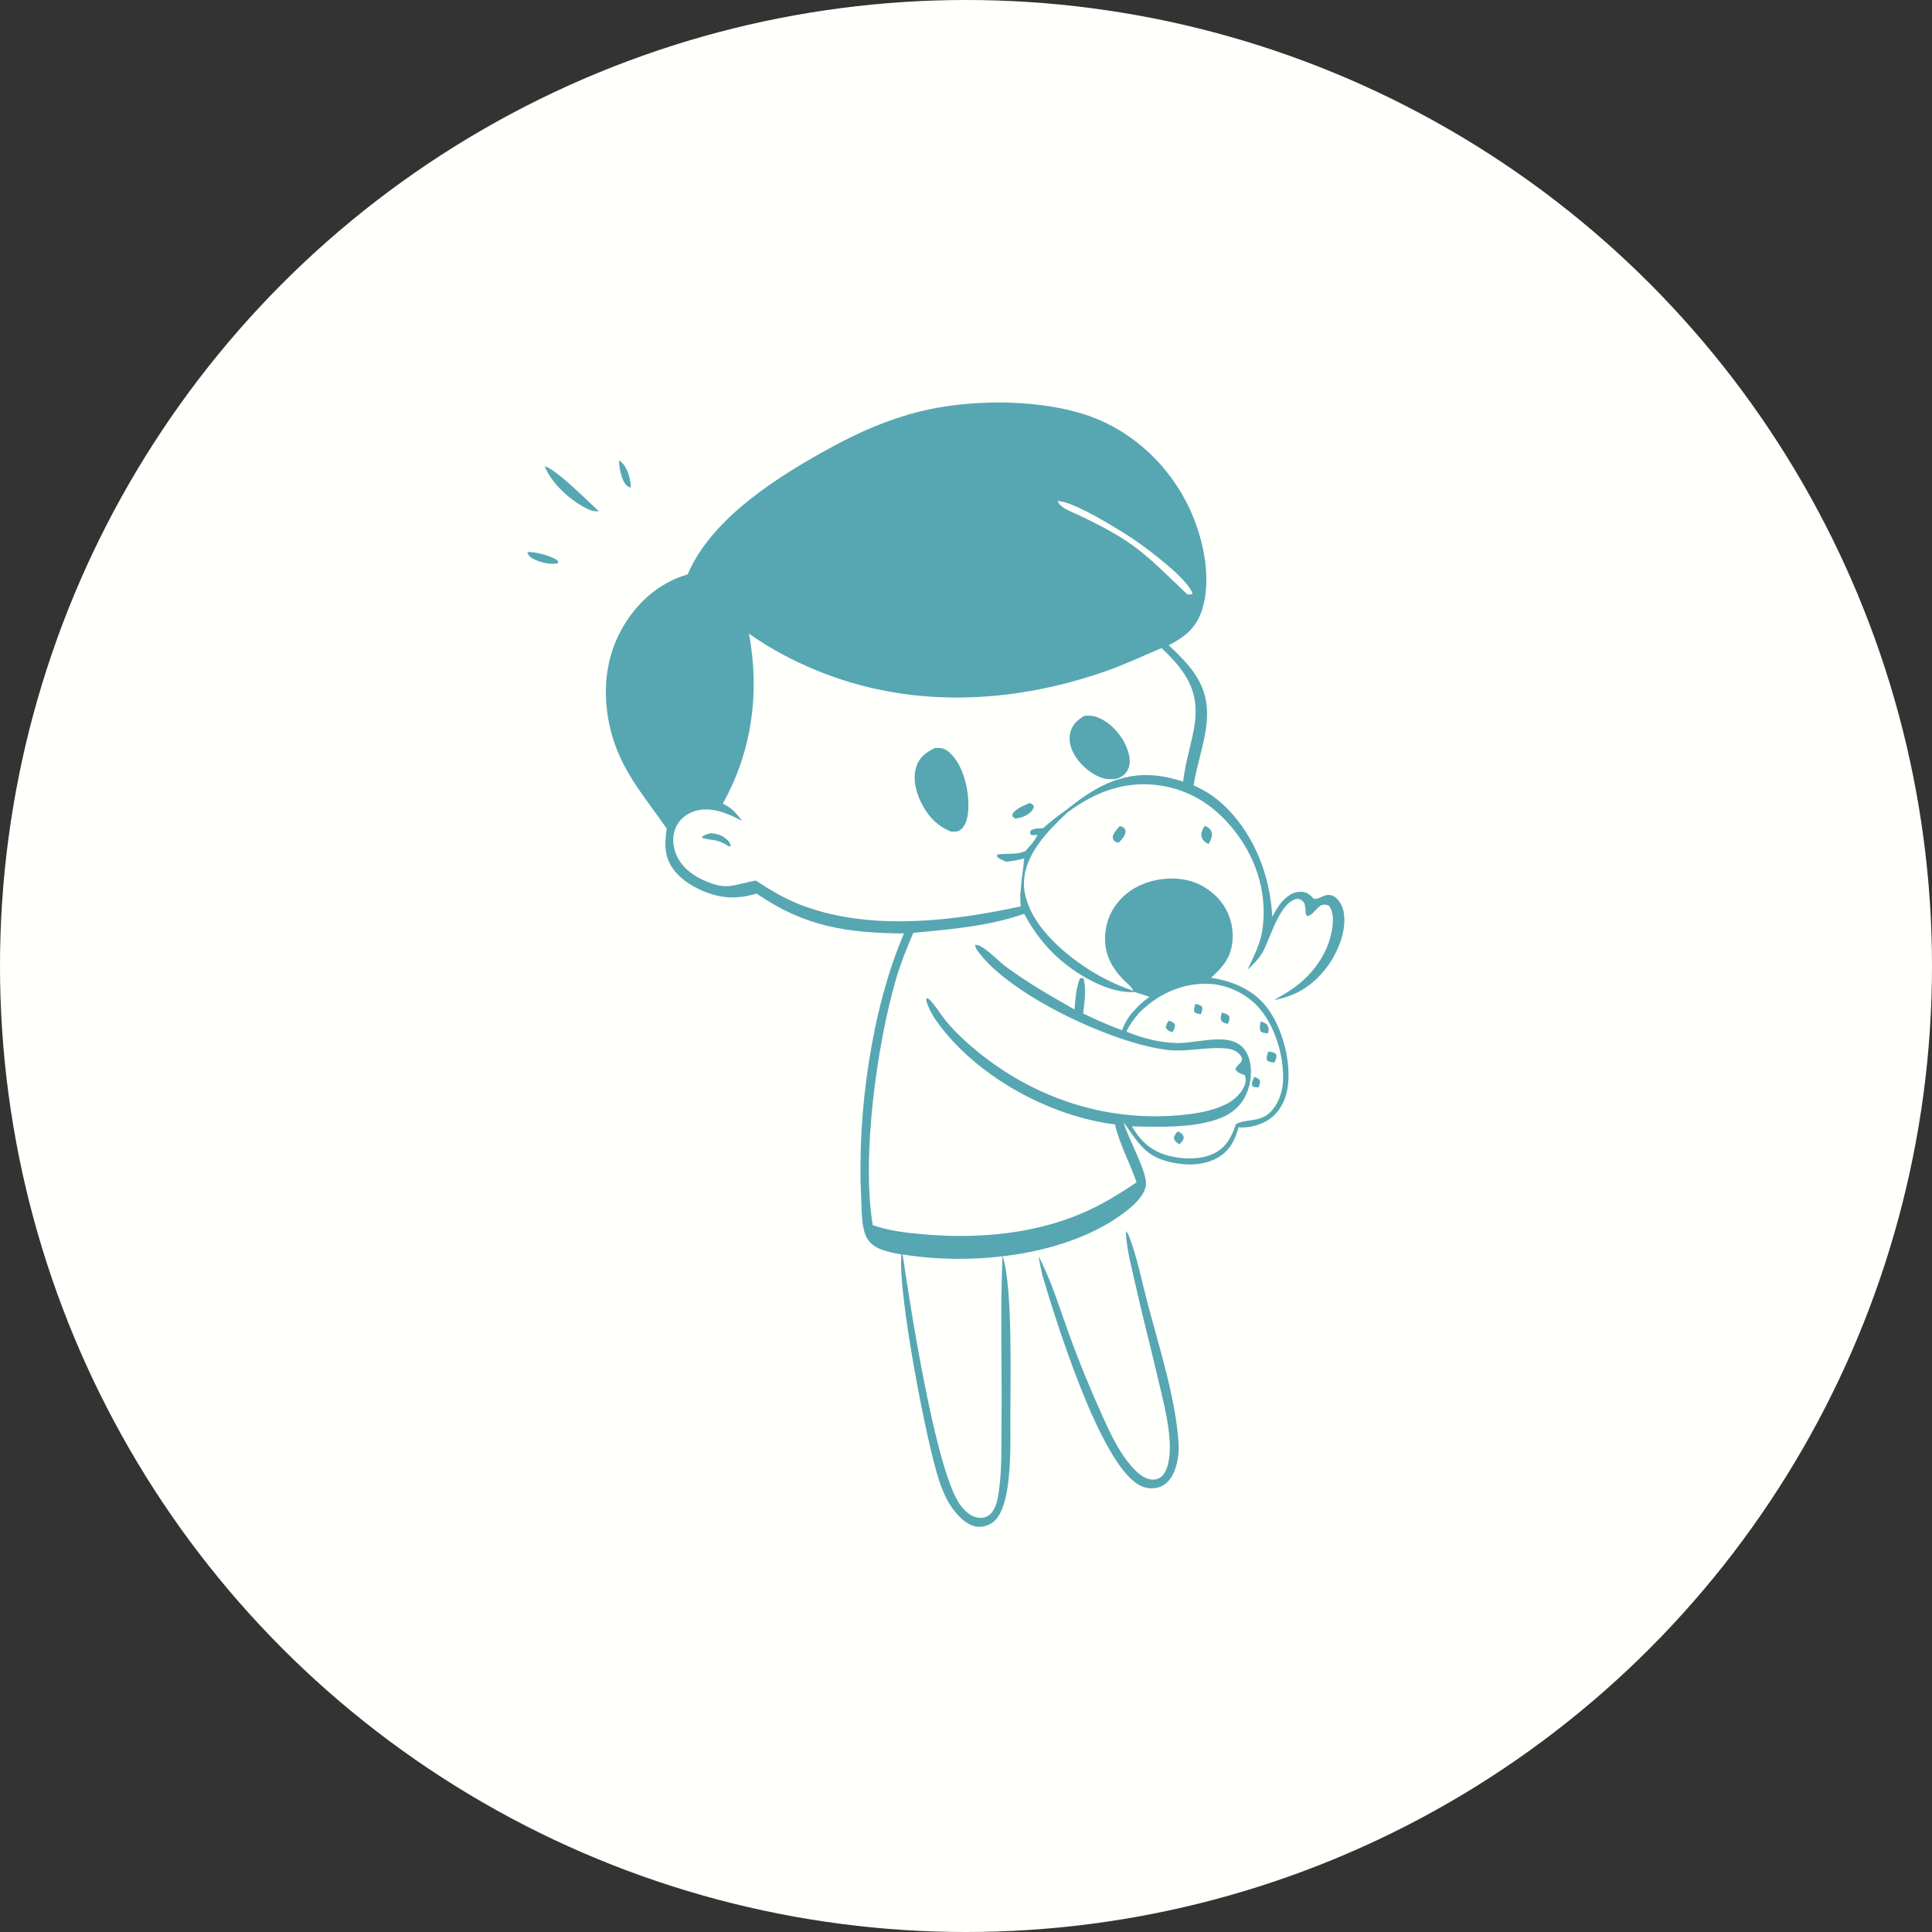 <?xml version="1.0" encoding="UTF-8"?> <svg xmlns="http://www.w3.org/2000/svg" width="480" height="480" viewBox="0 0 480 480" fill="none"><rect x="0" y="0" width="480" height="480" fill="#333333" stroke="none"/><circle cx="240" cy="240" r="240" fill="#FFFFFC"></circle><g clip-path="url(#clip0_1186_718)"><path d="M299.302 205.168C299.962 205.399 300.693 205.899 300.968 206.576C301.413 207.681 300.786 208.742 300.281 209.688C299.566 209.408 298.906 208.907 298.625 208.165C298.207 207.048 298.741 206.114 299.302 205.173V205.168Z" fill="#56A7B2"></path><path d="M278.235 205.223C278.46 205.306 278.895 205.443 279.087 205.575C279.357 205.767 279.61 206.125 279.632 206.46C279.703 207.593 278.642 208.577 277.949 209.353C277.729 209.309 277.372 209.259 277.179 209.155C276.541 208.803 276.541 208.445 276.437 207.813C276.805 206.713 277.46 206.064 278.235 205.223Z" fill="#56A7B2"></path><path d="M153.76 114.446C153.969 114.523 154.068 114.55 154.261 114.71C155.938 116.134 156.691 119.06 156.73 121.155C156.466 121.072 156.235 121.017 155.993 120.858C154.426 119.813 153.859 116.184 153.76 114.44V114.446Z" fill="#56A7B2"></path><path d="M131 137.168C133.057 137.025 136.917 138.097 138.589 139.29L138.638 139.961C136.664 140.302 134.415 139.807 132.628 138.917C131.715 138.46 131.33 138.136 131 137.168Z" fill="#56A7B2"></path><path d="M135.328 115.82C138.33 116.684 146.062 124.564 148.806 127.027C147.81 127.066 147.128 126.972 146.216 126.56C142.042 124.668 136.977 120.154 135.328 115.82Z" fill="#56A7B2"></path><path d="M279.747 305.887C280.16 306.332 280.358 306.745 280.572 307.306C282.552 312.508 283.657 318.227 285.07 323.61C287.88 334.289 292.312 348.157 292.829 359.023C292.939 361.333 292.51 363.923 291.537 366.029C290.828 367.558 289.684 368.922 288.04 369.46C286.396 369.999 284.685 369.818 283.157 369.021C273.341 363.89 262.222 327.751 258.978 316.857C258.609 315.274 258.312 313.673 257.999 312.079C261.249 318.205 263.267 325.056 265.631 331.573C268.079 338.325 270.817 344.968 273.77 351.517C275.893 356.219 278.252 361.415 281.897 365.144C283.113 366.387 284.74 367.651 286.577 367.602C287.429 367.58 288.265 367.239 288.837 366.595C290.663 364.544 290.745 360.442 290.58 357.814C290.267 352.738 288.909 347.701 287.759 342.768C285.835 334.503 283.663 326.283 281.831 318.001C281.001 314.251 279.841 310.039 279.747 306.195C279.747 306.096 279.747 305.997 279.747 305.892V305.887Z" fill="#56A7B2"></path><path d="M170.862 142.683C176.906 128.468 193.815 118.042 207.007 110.877C213.793 107.193 220.947 104.124 228.458 102.255C240.578 99.236 256.729 99.109 268.727 102.727C279.912 106.104 289.206 114.182 294.622 124.498C298.631 132.13 301.358 143.183 298.603 151.641C297.163 156.073 294.325 158.262 290.36 160.307C292.538 162.353 294.683 164.42 296.437 166.845C303.272 176.309 298.158 184.959 296.558 195.11C299.12 196.281 301.435 197.695 303.536 199.586C311.432 206.724 315.568 217.337 316.09 227.796C316.805 226.487 317.503 225.14 318.515 224.029C319.664 222.765 321.105 221.626 322.887 221.571C324.399 221.522 325.103 221.984 326.153 223.039C326.241 223.127 326.324 223.215 326.412 223.303C327.462 223.43 328.127 222.825 329.117 222.506C329.997 222.22 330.734 222.286 331.542 222.781C332.774 223.54 333.571 225.201 333.824 226.57C334.649 231.002 332.537 236.248 330.008 239.811C326.676 244.507 322.227 247.466 316.552 248.45C318.218 247.504 319.873 246.548 321.441 245.437C326.159 242.088 329.942 236.875 330.904 231.117C331.234 229.132 331.438 226.806 330.228 225.085C327.561 223.622 326.819 227.334 324.734 227.615C324.415 227.131 324.459 227.323 324.41 226.784C324.333 225.954 324.316 225.217 324.086 224.409C323.552 223.765 323.343 223.518 322.502 223.287C317.894 223.688 315.535 233.597 313.555 236.831C312.593 238.404 311.251 239.679 309.926 240.939C311.405 237.81 313.077 234.648 313.605 231.189C314.908 222.682 312.483 214.17 307.396 207.301C302.535 200.736 296.211 196.292 288.007 195.121C279.472 193.9 271.944 196.809 265.219 201.846C260.457 206.268 254.694 212.097 254.414 219.025C254.397 219.432 254.392 219.839 254.386 220.24C254.974 226.922 259.825 232.498 264.752 236.655C269.64 240.779 275.475 244.145 281.562 246.157C281.518 246.064 281.48 245.97 281.43 245.882C280.864 244.909 279.747 244.084 278.966 243.265C275.42 239.52 273.847 235.544 274.826 230.381C275.552 226.559 277.85 223.314 281.073 221.164C284.905 218.613 290.272 217.667 294.765 218.646C298.735 219.509 302.304 222.028 304.377 225.531C306.142 228.505 306.725 232.404 305.867 235.764C305.07 238.888 303.167 240.845 300.874 242.929C306.384 243.771 311.542 245.937 314.957 250.551C318.713 255.626 320.902 264.122 319.89 270.369C319.406 273.35 317.976 276.187 315.491 277.98C313.456 279.448 310.234 280.339 307.721 280.069C306.918 282.934 305.834 285.365 303.321 287.124C300.11 289.379 295.854 289.643 292.087 288.994C284.79 287.746 283.085 284.386 279.164 278.81C280.138 282.736 285.285 291.441 284.669 294.642C284.103 297.589 280.902 300.146 278.576 301.818C264.185 312.167 241.365 314.443 224.257 311.661C226 323.533 232.385 365.364 238.538 373.838C239.671 375.399 241.15 376.835 243.157 377.082C244.218 377.209 245.247 376.895 246.033 376.169C247.507 374.817 247.914 372.298 248.183 370.39C248.986 364.693 248.766 358.721 248.827 352.975C248.964 339.304 248.486 325.634 249.074 311.974L249.151 312.216C251.609 319.887 251.037 342.912 251.015 352.249C250.999 358.281 251.62 373.651 247.105 377.846C246.044 378.831 244.488 379.43 243.036 379.331C240.661 379.172 238.61 377.258 237.202 375.498C235.42 373.266 234.265 370.665 233.364 367.976C230.097 358.254 222.915 320.454 223.966 311.688C222.261 311.342 220.501 311.023 218.874 310.402C217.213 309.769 215.794 308.664 215.096 306.998C213.925 304.21 214.106 300.234 213.952 297.226C212.907 276.88 216.52 250.6 224.598 231.92C210.372 231.805 199.924 230.216 187.964 222.011C185.33 222.82 182.597 223.182 179.853 222.825C175.454 222.253 170.004 219.636 167.337 216.028C164.951 212.8 165.116 209.605 165.644 205.85C160.519 198.448 154.97 192.24 152.27 183.386C149.581 174.572 149.812 164.877 154.261 156.672C157.879 149.997 163.532 144.828 170.884 142.689L170.862 142.683Z" fill="#56A7B2"></path><path d="M262.733 124.498C266.417 124.339 278.273 131.702 281.837 134.121C284.817 136.14 295.612 144.13 296.282 147.616C295.87 147.676 295.436 147.682 295.018 147.709C290.585 143.563 286.516 139.23 281.589 135.623C277.382 132.538 272.389 130.102 267.71 127.831C265.994 127 263.542 126.296 262.733 124.498Z" fill="#FFFFFC"></path><path d="M283.008 251.645C287.473 247.147 293.275 244.37 299.725 244.403C304.339 244.425 309.15 246.564 312.334 249.891C316.673 254.417 319.032 262.319 318.773 268.499C318.652 271.37 317.525 274.565 315.359 276.544C312.78 278.904 309.079 277.963 307.055 279.316C306.038 282.225 304.943 284.661 302.134 286.278C298.79 288.202 294.122 288.092 290.47 287.174C286.132 286.085 283.426 283.6 281.204 279.838C288.172 279.97 296.728 280.344 303.272 277.765C306.269 276.583 308.518 274.532 309.772 271.54C310.959 268.697 311.245 264.98 309.992 262.11C307.127 255.56 297.91 259.316 292.367 259.146C287.979 259.008 283.893 257.969 279.852 256.308C280.655 254.538 281.76 253.102 283.025 251.651L283.008 251.645Z" fill="#FFFFFC"></path><path d="M311.619 267.554C312.219 267.724 312.521 267.917 312.989 268.324C313.148 269.176 312.989 269.369 312.664 270.149C311.9 270.149 311.729 270.204 311.108 269.787C310.894 268.94 311.284 268.313 311.619 267.559V267.554Z" fill="#56A7B2"></path><path d="M296.97 249.413C297.679 249.517 298.026 249.622 298.598 250.061C298.829 250.859 298.642 251.205 298.361 251.942C297.69 251.92 297.349 251.843 296.767 251.513C296.519 250.672 296.75 250.243 296.976 249.407L296.97 249.413Z" fill="#56A7B2"></path><path d="M303.547 251.585C304.339 251.761 304.811 251.843 305.383 252.476C305.526 253.383 305.4 253.564 305.059 254.389C304.344 254.257 304.014 254.147 303.464 253.669C303.162 252.904 303.354 252.355 303.547 251.59V251.585Z" fill="#56A7B2"></path><path d="M290.404 253.575C291.07 253.784 291.4 253.955 291.9 254.444C291.966 255.335 291.708 255.632 291.312 256.413C290.454 256.198 290.162 256.088 289.651 255.39C289.667 254.543 289.937 254.235 290.404 253.57V253.575Z" fill="#56A7B2"></path><path d="M313.22 253.79C313.94 253.977 314.303 254.164 314.869 254.648C315.282 255.478 315.216 255.83 315.078 256.704C314.204 256.671 313.934 256.721 313.187 256.226C312.851 255.373 313.06 254.653 313.22 253.784V253.79Z" fill="#56A7B2"></path><path d="M292.598 281.076C292.681 281.109 292.763 281.142 292.846 281.18C293.61 281.543 293.852 281.829 294.138 282.594C293.874 283.495 293.648 283.66 292.999 284.304C292.246 283.803 292.048 283.726 291.652 282.885C291.74 282.044 292.07 281.692 292.598 281.076Z" fill="#56A7B2"></path><path d="M315.089 261.263C315.925 261.346 316.475 261.384 317.107 261.978C317.228 262.808 316.975 263.254 316.623 263.969C315.82 263.886 315.468 263.925 314.803 263.446C314.55 262.643 314.841 262.022 315.094 261.263H315.089Z" fill="#56A7B2"></path><path d="M226.913 231.755C236.195 230.876 245.577 230.139 254.435 227.032C256.827 231.442 259.643 235.192 263.454 238.486C267.952 242.379 275.623 246.878 281.782 246.46C283.063 246.828 284.333 247.235 285.598 247.653C284.366 248.599 283.129 249.501 282.139 250.71C280.501 252.278 279.599 253.894 278.768 255.956C275.485 254.763 272.236 253.333 269.107 251.788C269.442 248.863 269.942 245.954 269.195 243.05L268.425 242.863L268.821 242.473L269.156 242.979L268.315 243.083C267.314 245.497 267.182 248.23 266.957 250.804C261.254 247.559 255.612 244.348 250.311 240.471C248.293 238.997 246.599 237.106 244.554 235.682C243.861 235.198 243.119 234.741 242.266 234.758C242.299 235.539 242.866 236.199 243.333 236.814C251.455 247.515 276.783 259.371 290.19 260.867C295.155 261.422 300.896 259.833 305.427 260.597C306.527 260.784 307.797 261.455 308.353 262.478C309.205 264.062 307.165 264.381 306.945 265.684C307.407 266.47 307.973 266.641 308.804 266.954L309.266 267.125C309.579 267.895 309.541 268.659 309.288 269.445C308.628 271.491 306.61 273.306 304.751 274.262C300.616 276.385 295.282 276.973 290.718 277.232C271.928 278.293 254.028 271.419 240.111 258.898C238.12 257.106 236.179 255.159 234.54 253.036C233.446 251.623 232.5 250.056 231.301 248.731C230.955 248.346 230.713 248.109 230.212 247.944L230.108 248.522C230.812 251.057 232.165 253.075 233.748 255.131C243.635 267.955 261.023 277.336 277.009 279.365C278.18 284.342 280.726 288.917 282.376 293.745C278.763 296.22 274.897 298.584 270.949 300.465C258.048 306.607 243.119 307.9 229.03 306.629C224.933 306.261 220.727 305.766 216.833 304.386C214.007 287.498 217.84 259.613 222.618 243.232C223.773 239.283 225.302 235.522 226.913 231.744V231.755Z" fill="#FFFFFC"></path><path d="M186.089 157.442C191.412 161.198 197.026 164.168 203.053 166.631C226.121 176.062 251.131 174.907 274.38 166.879C279.241 165.201 283.855 162.996 288.59 161.006C290.129 162.457 291.631 164.008 292.945 165.663C300.803 175.55 295.194 183.376 293.94 194.198C291.746 193.477 289.447 192.916 287.149 192.685C278.164 191.789 271.389 195.968 264.702 201.396C262.722 202.732 260.946 204.2 259.154 205.773C258.164 205.817 257.064 205.751 256.184 206.257C255.909 206.84 255.843 206.697 256.063 207.368C256.679 207.571 257.097 207.478 257.724 207.39C257.328 208.748 255.673 210.392 254.727 211.481L254.359 211.613C251.988 212.432 250.086 211.877 247.76 212.344L247.644 212.735C248.321 213.466 249.156 213.735 250.064 214.104C251.554 213.895 253.006 213.697 254.457 213.273C254.265 215.704 253.798 218.124 253.655 220.549L253.556 221.571C253.424 222.836 253.468 223.919 253.622 225.184L251.29 225.674C234.474 229.154 214.87 231.101 198.549 224.667C194.662 223.133 191.247 221.049 187.777 218.767C182.091 219.812 180.645 221.362 174.733 218.657C171.648 217.244 168.899 215.017 167.772 211.706C167.057 209.606 167.04 207.241 168.063 205.239C168.981 203.436 170.637 202.138 172.55 201.533C176.68 200.235 180.837 202.089 184.423 203.991C182.899 202.05 181.888 200.741 179.567 199.674C186.864 186.603 188.789 172.037 186.083 157.442H186.089Z" fill="#FFFFFC"></path><path d="M176.587 206.999C177.851 207.136 178.984 207.351 180.029 208.126C180.771 208.676 181.409 209.232 181.558 210.15L181.167 210.304L180.073 209.661C179.182 209.199 178.357 208.852 177.351 208.731C176.416 208.616 175.509 208.451 174.585 208.258L174.398 207.928C175.058 207.373 175.773 207.224 176.587 206.999Z" fill="#56A7B2"></path><path d="M255.843 199.515C255.887 199.532 255.931 199.537 255.97 199.559C256.542 199.889 256.734 199.911 256.888 200.565C256.531 201.198 256.261 201.682 255.656 202.111C255.579 202.166 255.497 202.221 255.414 202.276C254.392 202.985 253.451 203.172 252.236 203.397L251.532 202.803L251.56 202.166C252.566 200.78 254.32 200.175 255.838 199.515H255.843Z" fill="#56A7B2"></path><path d="M269.349 177.86C270.63 177.723 271.669 177.789 272.874 178.295C276.09 179.636 278.741 182.694 279.989 185.905C280.627 187.549 281.05 189.556 280.22 191.212C279.544 192.564 278.554 193.147 277.146 193.571C276.327 193.582 275.447 193.62 274.639 193.472C271.79 192.933 268.936 190.524 267.347 188.187C266.165 186.444 265.4 184.299 265.868 182.182C266.324 180.115 267.616 178.943 269.343 177.866L269.349 177.86Z" fill="#56A7B2"></path><path d="M232.263 185.839C232.615 185.817 232.967 185.801 233.314 185.812C234.694 185.85 235.783 186.735 236.657 187.731C239.605 191.08 240.809 196.755 240.572 201.126C240.479 202.803 240.11 204.948 238.73 206.086C237.938 206.741 237.119 206.653 236.168 206.581C233.088 205.3 230.922 203.155 229.31 200.279C227.749 197.486 226.632 193.78 227.606 190.634C228.381 188.127 230.025 186.95 232.263 185.845V185.839Z" fill="#56A7B2"></path></g><defs><clipPath id="clip0_1186_718"><rect width="203" height="279.337" fill="white" transform="translate(131 100)"></rect></clipPath></defs></svg> 